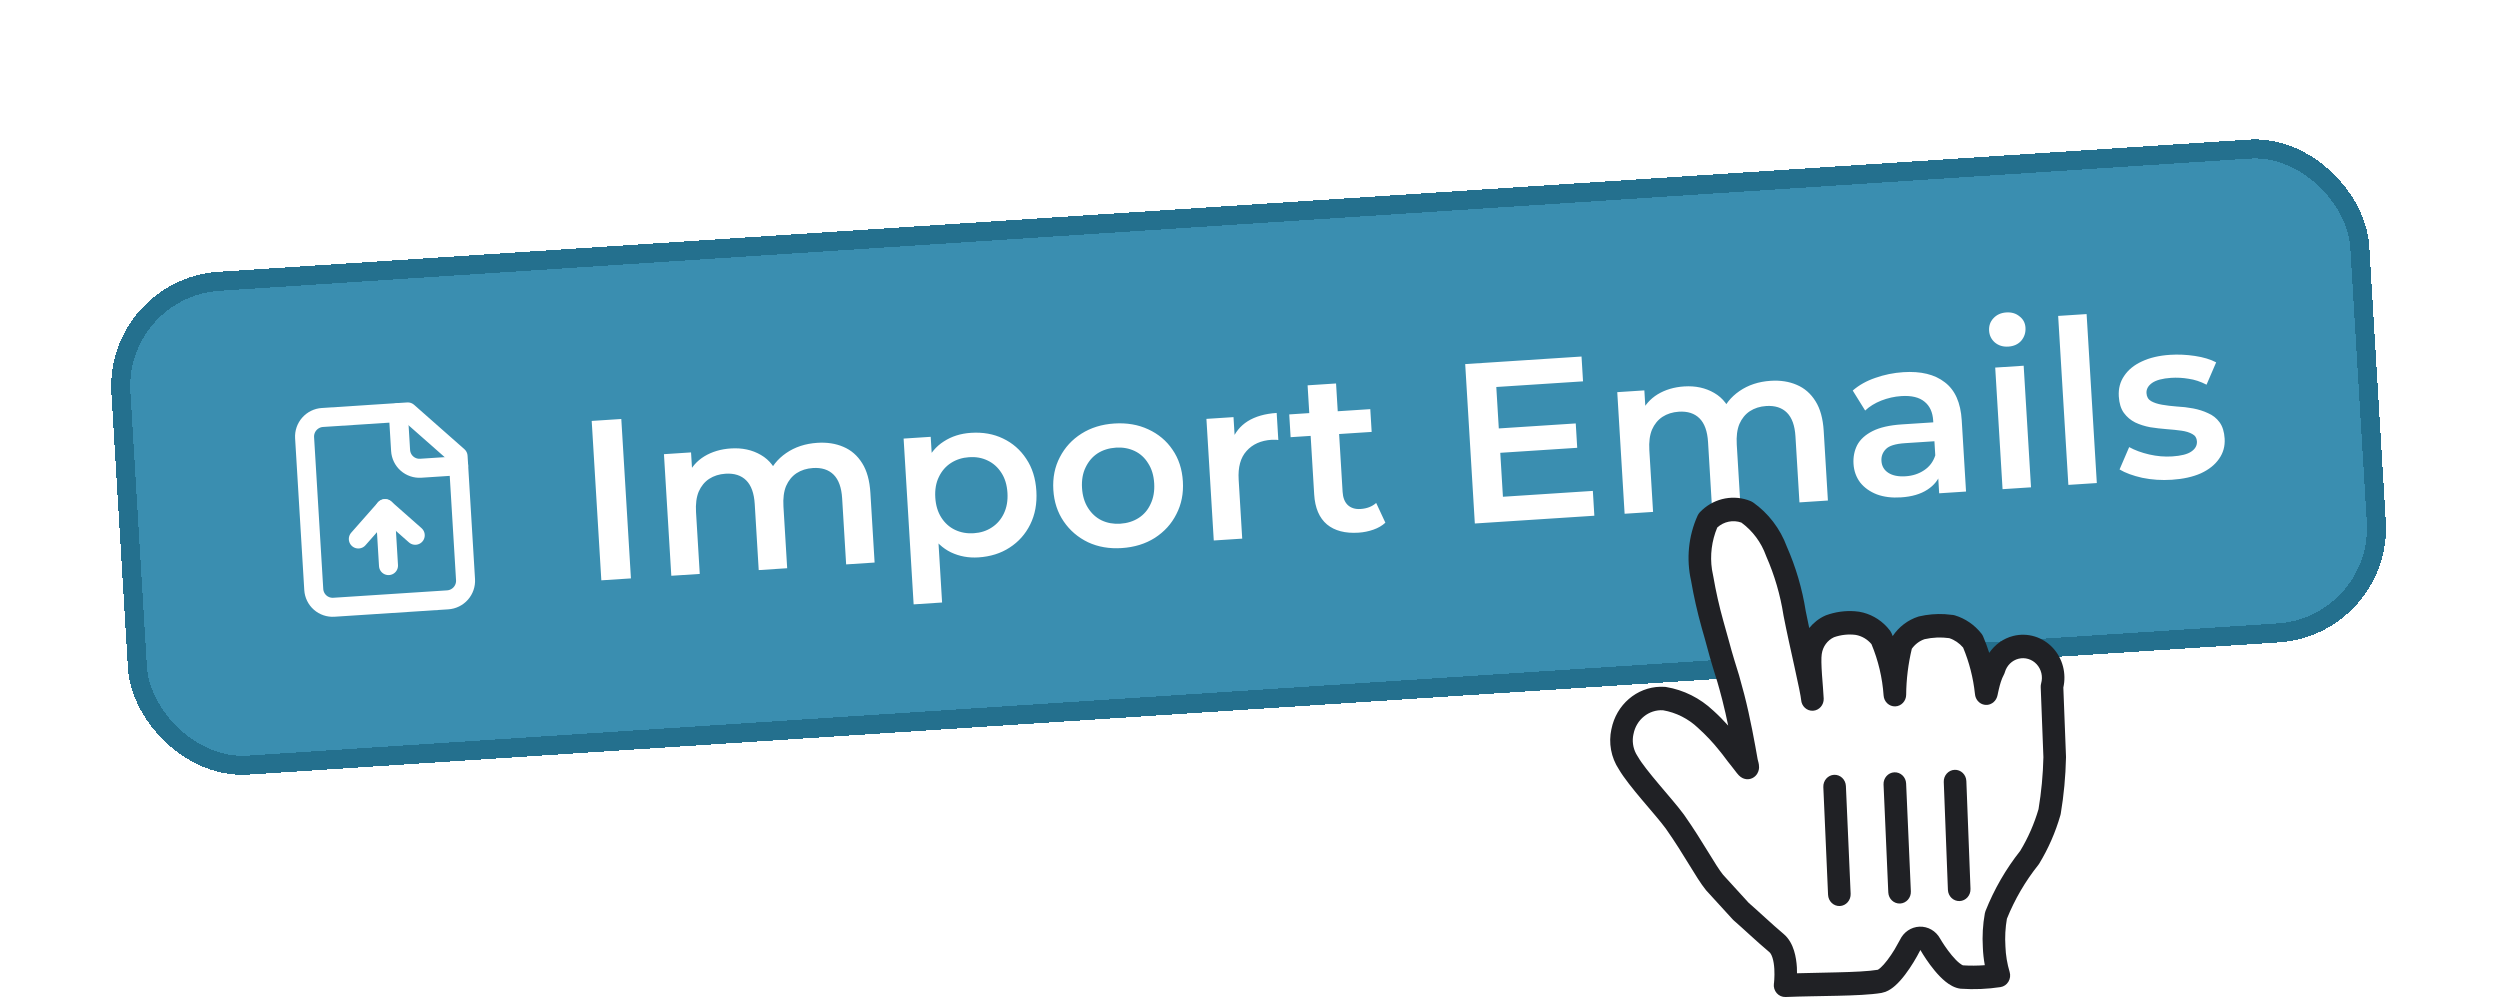 <svg width="263" height="106" viewBox="0 0 263 106" fill="none" xmlns="http://www.w3.org/2000/svg">
<g filter="url(#filter0_dd_645_54)">
<rect width="238" height="53" rx="12" transform="matrix(0.998 -0.065 0.06 0.998 11 22.376)" fill="#3A8EB0" shape-rendering="crispEdges"/>
<rect x="1.058" y="0.933" width="236" height="51" rx="11" transform="matrix(0.998 -0.065 0.06 0.998 10.946 22.446)" stroke="#24708E" stroke-width="2" shape-rendering="crispEdges"/>
<g clip-path="url(#clip0_645_54)">
<path d="M42.899 36.335L33.918 36.919C33.389 36.953 32.894 37.197 32.542 37.596C32.191 37.994 32.011 38.516 32.043 39.045L33.008 55.016C33.04 55.545 33.281 56.04 33.678 56.39C34.075 56.74 34.595 56.917 35.124 56.883L47.099 56.104C47.628 56.069 48.123 55.826 48.475 55.427C48.827 55.028 49.006 54.507 48.974 53.977L48.19 41.001L42.899 36.335Z" stroke="white" stroke-width="2" stroke-linecap="round" stroke-linejoin="round"/>
<path d="M41.901 36.399L42.143 40.392C42.175 40.922 42.416 41.416 42.812 41.766C43.209 42.116 43.73 42.293 44.259 42.259L48.251 41.999" stroke="white" stroke-width="2" stroke-linecap="round" stroke-linejoin="round"/>
<path d="M40.509 46.511L40.87 52.5" stroke="white" stroke-width="2" stroke-linecap="round" stroke-linejoin="round"/>
<path d="M43.683 49.311L40.509 46.511L37.696 49.701" stroke="white" stroke-width="2" stroke-linecap="round" stroke-linejoin="round"/>
</g>
<path d="M63.26 54.05L62.247 37.281L65.361 37.078L66.374 53.848L63.26 54.05ZM85.981 39.585C87.003 39.518 87.917 39.659 88.724 40.008C89.546 40.355 90.206 40.929 90.703 41.731C91.2 42.516 91.487 43.556 91.565 44.849L92.008 52.18L89.014 52.375L88.594 45.428C88.526 44.294 88.227 43.463 87.698 42.936C87.17 42.41 86.442 42.176 85.516 42.237C84.862 42.279 84.288 42.461 83.794 42.782C83.317 43.101 82.951 43.55 82.697 44.128C82.46 44.704 82.367 45.424 82.419 46.286L82.811 52.778L79.817 52.973L79.398 46.026C79.329 44.892 79.031 44.062 78.502 43.535C77.973 43.008 77.246 42.775 76.32 42.835C75.665 42.877 75.091 43.059 74.597 43.38C74.12 43.7 73.754 44.148 73.501 44.726C73.263 45.303 73.17 46.022 73.222 46.884L73.615 53.377L70.621 53.571L69.848 40.779L72.698 40.593L72.904 43.995L72.34 43.022C72.721 42.163 73.305 41.492 74.094 41.008C74.898 40.522 75.827 40.245 76.88 40.177C78.078 40.099 79.134 40.327 80.047 40.861C80.977 41.394 81.622 42.249 81.982 43.429L80.784 43.098C81.141 42.112 81.781 41.301 82.704 40.664C83.628 40.027 84.72 39.667 85.981 39.585ZM102.932 51.638C101.895 51.705 100.93 51.528 100.039 51.105C99.164 50.68 98.442 50.006 97.873 49.081C97.319 48.139 96.997 46.925 96.908 45.44C96.817 43.939 96.982 42.693 97.403 41.704C97.84 40.713 98.468 39.959 99.286 39.441C100.104 38.907 101.055 38.604 102.141 38.534C103.402 38.452 104.528 38.651 105.519 39.132C106.526 39.611 107.338 40.32 107.956 41.258C108.589 42.195 108.946 43.326 109.026 44.652C109.106 45.977 108.889 47.154 108.374 48.181C107.874 49.192 107.153 50 106.212 50.607C105.287 51.212 104.194 51.556 102.932 51.638ZM96.114 56.579L95.06 39.139L97.91 38.953L98.093 41.972L98.202 45.38L98.647 48.766L99.108 56.384L96.114 56.579ZM102.442 49.096C103.161 49.05 103.79 48.848 104.329 48.492C104.885 48.136 105.312 47.643 105.61 47.014C105.909 46.386 106.034 45.664 105.985 44.849C105.934 44.019 105.724 43.319 105.353 42.75C104.981 42.165 104.498 41.731 103.904 41.449C103.326 41.166 102.677 41.048 101.959 41.095C101.24 41.142 100.603 41.343 100.048 41.7C99.492 42.057 99.065 42.55 98.767 43.178C98.467 43.791 98.342 44.513 98.393 45.343C98.442 46.158 98.652 46.858 99.024 47.443C99.396 48.028 99.879 48.461 100.473 48.743C101.067 49.025 101.724 49.143 102.442 49.096ZM118.01 50.657C116.7 50.742 115.518 50.538 114.462 50.046C113.406 49.538 112.552 48.807 111.902 47.856C111.251 46.904 110.888 45.797 110.811 44.535C110.734 43.258 110.962 42.113 111.494 41.1C112.024 40.071 112.784 39.244 113.772 38.619C114.76 37.993 115.909 37.638 117.218 37.553C118.543 37.467 119.734 37.67 120.789 38.162C121.861 38.654 122.713 39.368 123.347 40.305C123.997 41.241 124.361 42.355 124.439 43.649C124.515 44.911 124.288 46.056 123.757 47.084C123.242 48.112 122.483 48.947 121.48 49.59C120.491 50.215 119.335 50.571 118.01 50.657ZM117.855 48.094C118.589 48.046 119.234 47.844 119.79 47.487C120.345 47.13 120.764 46.638 121.047 46.01C121.346 45.381 121.47 44.66 121.421 43.845C121.371 43.015 121.16 42.315 120.789 41.746C120.433 41.16 119.958 40.726 119.364 40.444C118.77 40.162 118.114 40.044 117.395 40.091C116.661 40.139 116.016 40.341 115.46 40.698C114.921 41.053 114.502 41.546 114.203 42.174C113.904 42.787 113.779 43.509 113.829 44.339C113.878 45.154 114.089 45.853 114.461 46.438C114.833 47.024 115.308 47.458 115.886 47.741C116.48 48.023 117.136 48.14 117.855 48.094ZM127.688 49.859L126.915 37.066L129.765 36.881L129.978 40.403L129.58 39.394C129.911 38.507 130.47 37.813 131.258 37.313C132.061 36.812 133.077 36.521 134.307 36.441L134.479 39.292C134.349 39.269 134.229 39.26 134.117 39.267C134.004 39.259 133.892 39.258 133.78 39.265C132.646 39.339 131.765 39.733 131.134 40.448C130.503 41.146 130.228 42.15 130.307 43.46L130.681 49.664L127.688 49.859ZM142.919 49.037C141.514 49.128 140.407 48.839 139.597 48.17C138.786 47.486 138.338 46.433 138.252 45.011L137.559 33.536L140.553 33.341L141.242 44.745C141.278 45.351 141.458 45.813 141.782 46.128C142.122 46.443 142.571 46.582 143.13 46.546C143.8 46.502 144.348 46.29 144.774 45.91L145.741 47.987C145.407 48.298 144.989 48.541 144.487 48.718C143.985 48.895 143.462 49.001 142.919 49.037ZM135.773 38.992L135.628 36.596L144.154 36.041L144.299 38.437L135.773 38.992ZM157.434 38.087L165.769 37.545L165.923 40.109L157.589 40.651L157.434 38.087ZM158.108 45.259L167.568 44.643L167.725 47.255L155.152 48.072L154.139 31.303L166.377 30.507L166.535 33.118L157.41 33.712L158.108 45.259ZM186.269 33.061C187.291 32.995 188.205 33.136 189.012 33.484C189.834 33.831 190.494 34.406 190.991 35.207C191.488 35.992 191.775 37.032 191.853 38.326L192.296 45.656L189.302 45.851L188.882 38.904C188.814 37.77 188.515 36.939 187.987 36.413C187.458 35.886 186.73 35.653 185.804 35.713C185.15 35.755 184.576 35.937 184.082 36.258C183.605 36.578 183.239 37.026 182.985 37.604C182.748 38.18 182.655 38.9 182.707 39.762L183.099 46.255L180.105 46.449L179.686 39.502C179.617 38.368 179.319 37.538 178.79 37.011C178.261 36.484 177.534 36.251 176.608 36.311C175.953 36.354 175.379 36.535 174.886 36.856C174.408 37.176 174.042 37.624 173.789 38.202C173.551 38.779 173.458 39.498 173.51 40.361L173.903 46.853L170.909 47.047L170.136 34.255L172.986 34.069L173.192 37.471L172.628 36.498C173.009 35.639 173.593 34.968 174.382 34.484C175.186 33.998 176.115 33.722 177.169 33.653C178.366 33.575 179.422 33.803 180.336 34.337C181.265 34.87 181.91 35.726 182.27 36.905L181.072 36.574C181.429 35.589 182.069 34.777 182.992 34.14C183.916 33.503 185.008 33.143 186.269 33.061ZM204.001 44.895L203.844 42.308L203.643 41.767L203.37 37.24C203.317 36.361 203.012 35.7 202.457 35.255C201.9 34.794 201.086 34.599 200.017 34.668C199.298 34.715 198.595 34.873 197.905 35.142C197.232 35.41 196.668 35.76 196.214 36.19L194.908 34.086C195.563 33.515 196.354 33.071 197.28 32.754C198.222 32.42 199.204 32.22 200.225 32.153C202.078 32.033 203.534 32.387 204.593 33.216C205.668 34.028 206.262 35.36 206.374 37.213L206.827 44.711L204.001 44.895ZM199.987 45.324C199.029 45.387 198.181 45.282 197.444 45.009C196.705 44.72 196.119 44.301 195.685 43.752C195.266 43.186 195.034 42.536 194.99 41.801C194.946 41.083 195.075 40.425 195.375 39.828C195.692 39.23 196.231 38.738 196.993 38.352C197.755 37.966 198.783 37.731 200.076 37.646L203.789 37.405L203.909 39.393L200.412 39.621C199.39 39.687 198.714 39.9 198.383 40.258C198.051 40.6 197.899 41.011 197.928 41.49C197.961 42.033 198.203 42.45 198.653 42.742C199.103 43.033 199.712 43.154 200.478 43.104C201.213 43.056 201.857 42.846 202.412 42.473C202.982 42.099 203.375 41.577 203.591 40.905L204.203 42.669C203.961 43.438 203.477 44.055 202.752 44.519C202.042 44.982 201.121 45.251 199.987 45.324ZM210.669 44.461L209.896 31.669L212.89 31.474L213.662 44.266L210.669 44.461ZM211.277 29.462C210.719 29.498 210.245 29.353 209.856 29.026C209.484 28.697 209.283 28.285 209.253 27.79C209.222 27.279 209.372 26.844 209.703 26.486C210.049 26.111 210.501 25.905 211.06 25.869C211.619 25.832 212.084 25.971 212.456 26.283C212.842 26.578 213.051 26.974 213.08 27.469C213.112 27.996 212.964 28.455 212.635 28.845C212.305 29.219 211.852 29.425 211.277 29.462ZM217.591 44.011L216.518 26.235L219.511 26.041L220.585 43.816L217.591 44.011ZM228.476 43.471C227.406 43.541 226.368 43.472 225.362 43.265C224.371 43.041 223.576 42.748 222.977 42.386L223.989 40.035C224.586 40.365 225.291 40.624 226.103 40.812C226.916 40.999 227.722 41.067 228.52 41.015C229.462 40.954 230.133 40.782 230.533 40.499C230.948 40.216 231.143 39.858 231.117 39.427C231.096 39.076 230.936 38.822 230.638 38.665C230.339 38.492 229.955 38.372 229.487 38.307C229.018 38.241 228.494 38.187 227.914 38.145C227.35 38.101 226.777 38.034 226.195 37.944C225.627 37.836 225.104 37.67 224.626 37.444C224.146 37.203 223.749 36.868 223.435 36.44C223.121 36.011 222.941 35.43 222.897 34.695C222.848 33.88 223.037 33.163 223.464 32.542C223.89 31.904 224.509 31.399 225.32 31.026C226.146 30.636 227.134 30.403 228.283 30.328C229.145 30.272 230.021 30.311 230.911 30.446C231.801 30.58 232.544 30.805 233.14 31.119L232.128 33.469C231.499 33.141 230.869 32.934 230.239 32.846C229.623 32.742 229.012 32.71 228.406 32.749C227.495 32.808 226.825 32.988 226.394 33.289C225.98 33.588 225.785 33.946 225.81 34.361C225.833 34.744 225.994 35.023 226.293 35.196C226.592 35.368 226.977 35.496 227.446 35.577C227.916 35.659 228.433 35.722 228.996 35.765C229.575 35.792 230.148 35.859 230.716 35.966C231.283 36.073 231.806 36.24 232.285 36.465C232.778 36.674 233.182 36.992 233.496 37.421C233.811 37.849 233.99 38.423 234.033 39.141C234.081 39.94 233.884 40.65 233.441 41.272C233.013 41.893 232.379 42.4 231.537 42.791C230.694 43.166 229.674 43.393 228.476 43.471Z" fill="white"/>
</g>
<g filter="url(#filter1_d_645_54)">
<path d="M180.364 91.83C179.432 90.683 178.231 88.329 176.184 85.418C175.012 83.82 172.168 80.81 171.282 79.233C170.651 78.279 170.433 77.094 170.681 75.966C171.096 73.822 172.983 72.334 175.084 72.491C176.715 72.761 178.234 73.523 179.452 74.681C180.3 75.446 181.086 76.284 181.801 77.185C182.333 77.821 182.47 78.079 183.069 78.811C183.668 79.544 184.077 80.284 183.749 79.178C183.464 77.544 182.978 74.798 182.345 72.355C181.861 70.499 181.755 70.207 181.32 68.809C180.886 67.411 180.619 66.237 180.145 64.643C179.708 63.076 179.35 61.486 179.073 59.88C178.595 57.831 178.803 55.675 179.663 53.765C180.729 52.639 182.341 52.286 183.754 52.871C185.19 53.883 186.288 55.333 186.896 57.021C187.807 59.092 188.446 61.281 188.795 63.528C189.429 66.794 190.595 71.553 190.664 72.538C190.618 71.322 190.297 68.767 190.475 67.607C190.649 66.398 191.414 65.37 192.496 64.889C193.428 64.55 194.424 64.441 195.403 64.571C196.393 64.744 197.286 65.294 197.905 66.114C198.713 68.001 199.199 70.02 199.34 72.08C199.356 70.27 199.585 68.47 200.023 66.718C200.522 65.922 201.274 65.332 202.148 65.05C203.187 64.808 204.261 64.763 205.316 64.919C206.186 65.181 206.959 65.712 207.531 66.44C208.269 68.156 208.746 69.98 208.945 71.847C208.963 72.308 209.117 70.556 209.77 69.377C210.089 68.246 210.966 67.378 212.069 67.1C213.172 66.821 214.335 67.175 215.119 68.027C215.903 68.879 216.189 70.101 215.87 71.231C215.952 73.368 215.948 73.27 216.003 74.716C216.059 76.162 216.108 77.445 216.155 78.661C216.113 80.589 215.933 82.512 215.614 84.412C215.127 86.102 214.421 87.715 213.514 89.207C212.044 91.046 210.851 93.104 209.973 95.313C209.776 96.401 209.712 97.51 209.783 98.614C209.819 99.635 209.986 100.647 210.279 101.622C208.989 101.818 207.683 101.872 206.383 101.783C205.14 101.637 203.521 99.136 203.079 98.364C202.859 97.949 202.431 97.698 201.975 97.717C201.519 97.736 201.112 98.021 200.925 98.453C200.276 99.731 198.811 102.064 197.739 102.24C195.626 102.591 191.245 102.508 187.792 102.651C187.792 102.651 188.236 99.34 186.892 98.211C185.547 97.081 184.164 95.755 183.147 94.876L180.364 91.83Z" fill="white"/>
<path d="M214.682 71.28C214.677 71.147 214.693 71.014 214.729 70.886C214.929 70.178 214.749 69.413 214.258 68.88C213.768 68.347 213.04 68.126 212.349 68.3C211.659 68.474 211.11 69.016 210.91 69.723C210.884 69.816 210.846 69.906 210.8 69.991C210.562 70.42 210.393 71.011 210.276 71.517C210.248 71.637 210.222 71.748 210.202 71.845C210.183 71.934 210.164 72.035 210.147 72.108C210.139 72.143 210.124 72.202 210.106 72.261C210.098 72.288 210.081 72.345 210.053 72.411C210.051 72.415 209.955 72.67 209.715 72.875C209.564 73.004 209.218 73.225 208.745 73.137C208.301 73.054 208.062 72.751 207.976 72.622C207.82 72.388 207.786 72.152 207.784 72.141C207.773 72.082 207.769 72.026 207.765 71.981L207.762 71.985C207.584 70.309 207.164 68.67 206.519 67.123C206.126 66.662 205.625 66.318 205.059 66.132C204.193 66.015 203.314 66.05 202.46 66.243C201.923 66.426 201.46 66.781 201.123 67.25C200.745 68.834 200.543 70.458 200.529 72.091C200.523 72.753 200.014 73.292 199.376 73.312C198.739 73.332 198.2 72.827 198.155 72.167C198.027 70.303 197.593 68.477 196.878 66.763C196.453 66.254 195.872 65.91 195.23 65.793C194.456 65.693 193.669 65.777 192.931 66.039C192.245 66.357 191.762 67.017 191.651 67.79L191.648 67.799C191.584 68.216 191.607 69.004 191.672 69.966C191.731 70.832 191.829 71.862 191.853 72.489C191.879 73.161 191.379 73.732 190.731 73.77C190.083 73.807 189.526 73.3 189.479 72.629C189.468 72.481 189.402 72.085 189.268 71.428C189.142 70.805 188.971 70.023 188.782 69.162C188.404 67.452 187.95 65.426 187.629 63.773C187.626 63.757 187.624 63.74 187.621 63.725C187.289 61.587 186.679 59.504 185.813 57.533C185.801 57.507 185.791 57.481 185.782 57.454C185.277 56.049 184.373 54.84 183.194 53.976C182.317 53.663 181.35 53.863 180.655 54.496C180.072 55.891 179.877 57.424 180.1 58.921L180.228 59.59L180.243 59.664C180.511 61.22 180.859 62.761 181.282 64.28L181.892 66.467C182.073 67.134 182.242 67.757 182.451 68.431C182.669 69.131 182.806 69.56 182.95 70.05L183.491 72.034C184.131 74.501 184.621 77.255 184.908 78.895C184.942 79.015 184.972 79.127 184.995 79.229C185.016 79.322 185.058 79.512 185.054 79.718C185.052 79.799 185.044 80.084 184.868 80.379C184.766 80.551 184.6 80.737 184.354 80.856C184.111 80.975 183.877 80.989 183.698 80.967C183.389 80.93 183.179 80.777 183.119 80.734C183.032 80.67 182.963 80.605 182.924 80.565C182.787 80.426 182.636 80.222 182.54 80.096C182.418 79.934 182.294 79.771 182.162 79.609C181.845 79.222 181.648 78.956 181.471 78.719C181.299 78.488 181.147 78.284 180.904 77.993L180.881 77.968L180.881 77.965C180.209 77.118 179.469 76.332 178.671 75.613L178.649 75.591C177.615 74.608 176.328 73.958 174.946 73.719C173.463 73.635 172.141 74.694 171.847 76.21L171.842 76.239L171.839 76.239C171.686 76.933 171.785 77.657 172.109 78.276L172.262 78.537L172.311 78.612C172.685 79.277 173.529 80.332 174.52 81.508C175.458 82.621 176.511 83.827 177.129 84.67L177.146 84.692C178.193 86.181 179.021 87.527 179.695 88.624C180.381 89.741 180.86 90.521 181.259 91.016L183.959 93.975C184.471 94.42 185.069 94.966 185.68 95.521C186.32 96.103 186.986 96.705 187.639 97.254C188.218 97.741 188.542 98.404 188.729 99C188.918 99.603 189.001 100.237 189.033 100.781C189.045 100.992 189.043 101.196 189.044 101.388C190.434 101.351 191.904 101.323 193.241 101.292C195.048 101.25 196.588 101.18 197.55 101.02L197.553 101.02C197.498 101.029 197.586 101.026 197.827 100.813C198.044 100.621 198.295 100.341 198.558 99.995C198.821 99.649 199.074 99.268 199.3 98.9L199.874 97.879C200.259 97.06 201.046 96.522 201.927 96.486C202.82 96.449 203.655 96.931 204.098 97.734C204.294 98.076 204.773 98.832 205.331 99.502C205.61 99.838 205.884 100.121 206.131 100.318C206.339 100.485 206.462 100.539 206.502 100.554C207.268 100.604 208.036 100.594 208.801 100.539C208.689 99.919 208.617 99.291 208.595 98.66C208.522 97.464 208.592 96.263 208.805 95.085C208.82 95.003 208.842 94.922 208.873 94.845C209.782 92.556 211.016 90.419 212.53 88.507C213.356 87.14 214.002 85.666 214.453 84.122C214.752 82.317 214.925 80.492 214.966 78.661L214.682 71.28ZM217.343 78.611C217.344 78.636 217.344 78.662 217.343 78.688C217.3 80.678 217.116 82.663 216.787 84.624C216.779 84.672 216.766 84.72 216.752 84.767C216.234 86.563 215.483 88.279 214.519 89.865C214.492 89.91 214.461 89.953 214.428 89.994C213.064 91.701 211.952 93.608 211.126 95.652C210.962 96.602 210.908 97.569 210.97 98.533L210.971 98.568C211.003 99.48 211.153 100.383 211.415 101.254C211.519 101.598 211.469 101.973 211.284 102.278C211.099 102.584 210.795 102.791 210.451 102.843C209.079 103.052 207.689 103.109 206.305 103.015C206.287 103.014 206.268 103.013 206.249 103.011C205.62 102.937 205.077 102.591 204.678 102.272C204.258 101.936 203.867 101.518 203.531 101.114C202.858 100.305 202.304 99.424 202.058 98.995L202.035 98.96L202.035 98.957C202.032 98.953 202.027 98.951 202.022 98.951C202.016 98.952 202.013 98.956 202.01 98.961C202 98.984 201.987 99.008 201.976 99.03C201.626 99.719 201.059 100.689 200.423 101.525C200.106 101.943 199.748 102.359 199.368 102.694C199.102 102.93 198.755 103.186 198.349 103.341L197.926 103.458C196.776 103.649 195.07 103.715 193.296 103.756C191.478 103.798 189.552 103.814 187.838 103.885C187.487 103.899 187.148 103.75 186.912 103.48C186.676 103.209 186.565 102.844 186.613 102.483C186.614 102.479 186.614 102.472 186.616 102.463C186.618 102.445 186.624 102.415 186.628 102.376C186.636 102.298 186.646 102.181 186.655 102.037C186.673 101.744 186.683 101.349 186.659 100.931C186.634 100.507 186.573 100.1 186.468 99.765C186.361 99.424 186.238 99.249 186.145 99.171C185.454 98.59 184.754 97.961 184.112 97.377C183.462 96.787 182.879 96.252 182.385 95.825C182.35 95.794 182.317 95.761 182.285 95.726L179.501 92.681C179.485 92.663 179.47 92.643 179.455 92.625C178.925 91.972 178.339 91.008 177.688 89.949C177.02 88.859 176.231 87.577 175.238 86.163C174.684 85.408 173.726 84.315 172.729 83.132C171.81 82.04 170.829 80.833 170.304 79.93C169.485 78.692 169.2 77.156 169.522 75.692L169.525 75.692C170.037 73.128 172.186 71.301 174.668 71.248L175.17 71.259L175.273 71.274C177.123 71.581 178.845 72.442 180.23 73.751L180.233 73.751C180.784 74.248 181.306 74.779 181.805 75.332C181.62 74.45 181.42 73.541 181.195 72.675L181.195 72.672C180.72 70.851 180.621 70.581 180.187 69.187C179.963 68.464 179.784 67.801 179.604 67.134C179.422 66.463 179.239 65.786 179.008 65.007L179.004 64.985C178.555 63.377 178.186 61.746 177.902 60.098L177.902 60.095C177.382 57.797 177.623 55.384 178.587 53.244L178.688 53.063C178.726 53.005 178.768 52.95 178.815 52.9C180.128 51.512 182.075 51.018 183.843 51.596L184.195 51.726L184.42 51.851C186.037 52.99 187.277 54.616 187.976 56.508C188.925 58.665 189.594 60.944 189.962 63.284L190.332 65.069C190.786 64.51 191.359 64.052 192.029 63.755C192.052 63.744 192.077 63.735 192.102 63.726C193.07 63.373 194.098 63.228 195.119 63.302L195.554 63.349L195.601 63.356C196.723 63.552 197.747 64.121 198.523 64.972L198.841 65.354L198.991 65.615C199.033 65.714 199.07 65.815 199.111 65.915C199.76 64.945 200.703 64.224 201.793 63.872C201.824 63.862 201.857 63.853 201.888 63.845C202.772 63.639 203.678 63.561 204.581 63.608L205.483 63.697L205.648 63.735C206.749 64.067 207.727 64.739 208.452 65.66C208.518 65.745 208.575 65.837 208.618 65.937C208.863 66.507 209.076 67.091 209.267 67.681C209.867 66.806 210.753 66.163 211.789 65.902C213.304 65.52 214.9 66.005 215.977 67.175C216.998 68.285 217.396 69.847 217.063 71.33L217.343 78.611Z" fill="#202125"/>
<path d="M207.296 92.513L206.86 81.166C206.834 80.487 206.281 79.958 205.625 79.986C204.969 80.013 204.458 80.585 204.484 81.264L204.92 92.611C204.946 93.291 205.499 93.819 206.155 93.792C206.811 93.765 207.322 93.192 207.296 92.513Z" fill="#202125"/>
<path d="M201.023 92.769L200.524 81.418C200.494 80.741 199.938 80.217 199.282 80.248C198.626 80.279 198.119 80.853 198.149 81.531L198.648 92.881C198.678 93.558 199.234 94.082 199.89 94.051C200.546 94.02 201.053 93.446 201.023 92.769Z" fill="#202125"/>
<path d="M191.814 81.805L192.312 93.132C192.342 93.816 192.899 94.345 193.554 94.314C194.21 94.282 194.718 93.703 194.688 93.019L194.189 81.692C194.159 81.008 193.603 80.479 192.947 80.51C192.291 80.541 191.784 81.121 191.814 81.805Z" fill="#202125"/>
</g>
<defs>
<filter id="filter0_dd_645_54" x="-0.5" y="-0.573" width="263.694" height="91.353" filterUnits="userSpaceOnUse" color-interpolation-filters="sRGB">
<feFlood flood-opacity="0" result="BackgroundImageFix"/>
<feColorMatrix in="SourceAlpha" type="matrix" values="0 0 0 0 0 0 0 0 0 0 0 0 0 0 0 0 0 0 127 0" result="hardAlpha"/>
<feOffset dy="4"/>
<feGaussianBlur stdDeviation="5.75"/>
<feComposite in2="hardAlpha" operator="out"/>
<feColorMatrix type="matrix" values="0 0 0 0 0.058 0 0 0 0 0.285 0 0 0 0 0.375 0 0 0 0.23 0"/>
<feBlend mode="normal" in2="BackgroundImageFix" result="effect1_dropShadow_645_54"/>
<feColorMatrix in="SourceAlpha" type="matrix" values="0 0 0 0 0 0 0 0 0 0 0 0 0 0 0 0 0 0 127 0" result="hardAlpha"/>
<feOffset dy="3"/>
<feGaussianBlur stdDeviation="2"/>
<feComposite in2="hardAlpha" operator="out"/>
<feColorMatrix type="matrix" values="0 0 0 0 0.047 0 0 0 0 0.269 0 0 0 0 0.356 0 0 0 0.1 0"/>
<feBlend mode="normal" in2="effect1_dropShadow_645_54" result="effect2_dropShadow_645_54"/>
<feBlend mode="normal" in="SourceGraphic" in2="effect2_dropShadow_645_54" result="shape"/>
</filter>
<filter id="filter1_d_645_54" x="168.592" y="51.358" width="49.551" height="54.328" filterUnits="userSpaceOnUse" color-interpolation-filters="sRGB">
<feFlood flood-opacity="0" result="BackgroundImageFix"/>
<feColorMatrix in="SourceAlpha" type="matrix" values="0 0 0 0 0 0 0 0 0 0 0 0 0 0 0 0 0 0 127 0" result="hardAlpha"/>
<feOffset dy="1"/>
<feGaussianBlur stdDeviation="0.4"/>
<feColorMatrix type="matrix" values="0 0 0 0 0 0 0 0 0 0 0 0 0 0 0 0 0 0 0.5 0"/>
<feBlend mode="normal" in2="BackgroundImageFix" result="effect1_dropShadow_645_54"/>
<feBlend mode="normal" in="SourceGraphic" in2="effect1_dropShadow_645_54" result="shape"/>
</filter>
<clipPath id="clip0_645_54">
<rect width="24" height="24" fill="white" transform="matrix(0.998 -0.065 0.06 0.998 27.81 35.312)"/>
</clipPath>
</defs>
</svg>
